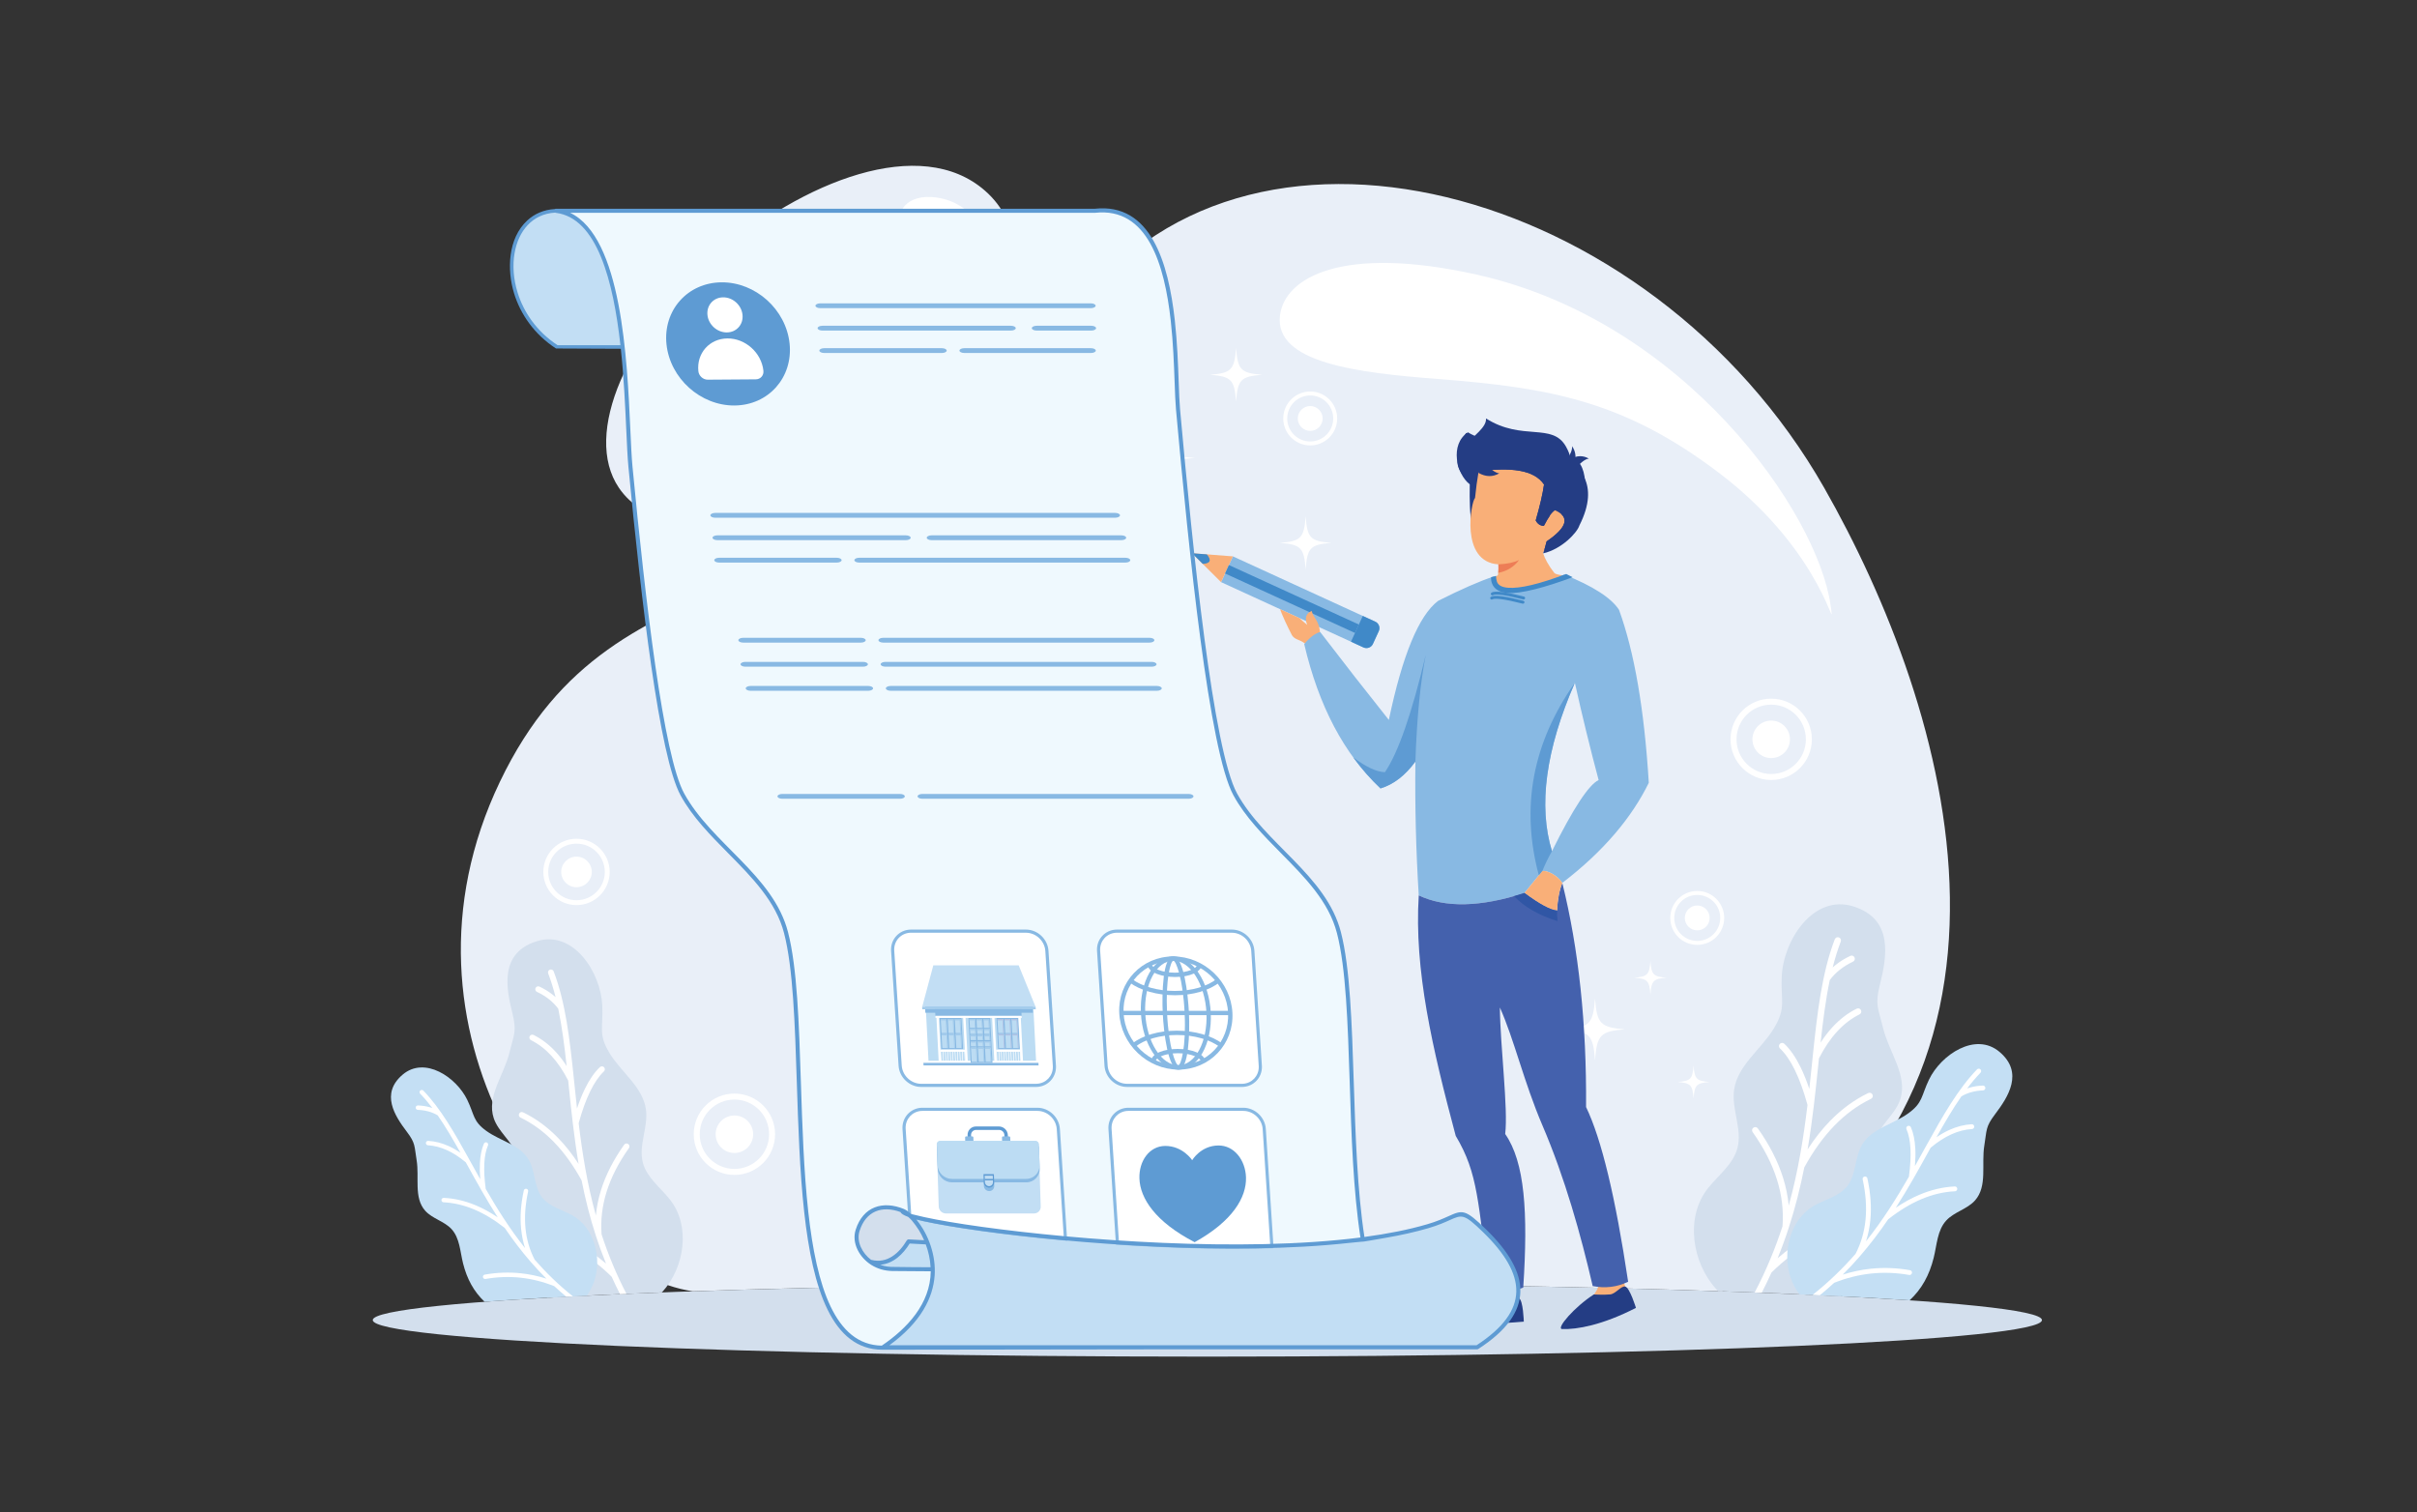 <?xml version="1.0" encoding="utf-8"?>
<svg xmlns="http://www.w3.org/2000/svg" xmlns:serif="http://www.serif.com/" xmlns:xlink="http://www.w3.org/1999/xlink" width="100%" height="100%" viewBox="0 0 1280 801" version="1.1" style="fill-rule:evenodd;clip-rule:evenodd;stroke-linejoin:round;stroke-miterlimit:2;">
  <rect x="0" y="0" width="1280" height="801" fill="#333333" stroke="none"/>
  <rect id="_004" x="0" y="0.045" width="1280" height="800" style="fill:none;"/>
  <g>
    <path d="M478.396,232.845c-47.027,35.796 -124.821,63.534 -150.652,25.479c-19.299,-28.431 4.475,-81.775 51.034,-122.219c46.526,-40.417 108.868,-64.878 142.843,-35.119c40.32,35.315 -7.006,104.294 -43.225,131.859Zm161.002,446.918c102.81,0 197.419,1.536 272.504,4.118c183.744,-105.033 120.119,-309.749 54.148,-425.547c-91.823,-161.159 -308.787,-219.083 -398.528,-90.498c-121.813,174.533 -239.319,113.628 -302.772,246.178c-63.453,132.553 32.909,259.623 102.136,269.867c75.085,-2.582 169.699,-4.118 272.512,-4.118Z" style="fill:#e9eff8;"/>
    <path d="M639.394,679.763c244.109,0 441.993,8.666 441.993,19.358c-0,10.688 -197.884,19.358 -441.993,19.358c-244.106,0 -441.992,-8.67 -441.992,-19.358c-0,-10.692 197.886,-19.358 441.992,-19.358Z" style="fill:#d3dfed;"/>
    <path d="M493.274,104.351c19.008,1.143 30.575,16.748 31.368,34.745c0.341,7.655 -5.67,-12.364 -26.739,-15.146c-13.069,-1.728 -15.032,2.122 -19.716,-3.271c-4.685,-5.396 -0.235,-17.249 15.087,-16.328Zm288.657,41.062c110.387,24.594 180.633,126.112 187.515,175.124c2.829,20.113 -2.406,-26.953 -58.722,-69.808c-50.325,-38.302 -89.506,-45.397 -149.38,-50.025c-42.313,-3.271 -86.618,-8.472 -83.473,-33.707c2.487,-19.93 32.789,-37.459 104.06,-21.584Z" style="fill:#fff;"/>
    <path d="M354.678,635.16c-5.041,-6.311 -12.133,-11.525 -14.216,-19.328c-2.457,-9.208 2.952,-18.902 1.612,-28.339c-1.683,-11.879 -13.123,-19.58 -19.332,-29.842c-6.08,-10.056 -3.232,-13.431 -3.785,-25.169c-0.836,-17.681 -15.339,-40 -34.66,-34.013c-19.619,6.084 -16.416,24.32 -12.963,38.041c2.46,9.771 0.852,11.175 -1.536,20.962c-2.887,11.827 -12.198,23.254 -8.306,34.786c2.405,7.13 9.399,11.947 11.928,19.034c2.867,8.034 -0.602,16.747 -1.94,25.173c-2.815,17.733 1.227,32.487 14.108,47.13c1.387,1.318 2.825,2.543 4.319,3.674c18.049,-1.016 38.358,-1.959 60.621,-2.799l0.166,-0.18c11.792,-12.868 15.31,-34.961 3.984,-49.13Z" style="fill:#d3dfed;"/>
    <path d="M293.204,514.439c-0.306,-0.802 -1.201,-1.204 -1.998,-0.896c-0.801,0.303 -1.201,1.203 -0.895,2.001c1.532,4.006 2.821,8.205 3.925,12.574c-0.446,-0.406 -0.905,-0.798 -1.377,-1.178c-2.106,-1.69 -4.498,-3.17 -7.17,-4.433c-0.771,-0.363 -1.695,-0.03 -2.06,0.738c-0.364,0.777 -0.032,1.702 0.742,2.065c2.454,1.161 4.638,2.509 6.552,4.049c1.813,1.455 3.387,3.081 4.722,4.886c1.978,9.459 3.277,19.635 4.442,30.361c-1.796,-2.795 -3.71,-5.299 -5.75,-7.513c-3.541,-3.849 -7.46,-6.84 -11.759,-8.973c-0.765,-0.376 -1.696,-0.064 -2.073,0.699c-0.377,0.768 -0.065,1.699 0.699,2.074c3.939,1.954 7.558,4.723 10.851,8.303c3.274,3.558 6.223,7.91 8.839,13.056l0.303,2.91c0.657,6.391 1.334,12.949 2.135,19.648c0.007,0.064 0.013,0.132 0.023,0.192c0.84,6.997 1.812,14.148 3.046,21.41c-3.349,-5.171 -6.955,-9.741 -10.815,-13.713c-5.656,-5.824 -11.859,-10.364 -18.609,-13.615c-0.774,-0.371 -1.698,-0.043 -2.07,0.725c-0.371,0.773 -0.045,1.703 0.726,2.074c6.421,3.089 12.331,7.415 17.731,12.975c5.385,5.542 10.267,12.318 14.645,20.313c1.907,9.626 4.335,19.431 7.563,29.351l0.013,0.038c1.585,4.864 3.359,9.754 5.357,14.656c-4.69,-4.023 -9.672,-7.505 -14.941,-10.44c-7.339,-4.083 -15.225,-7.104 -23.651,-9.058c-0.833,-0.192 -1.669,0.328 -1.864,1.16c-0.196,0.836 0.325,1.668 1.161,1.865c8.159,1.886 15.778,4.804 22.85,8.742c6.994,3.896 13.474,8.798 19.439,14.712c1.373,3.054 2.841,6.114 4.41,9.173l3.411,-0.145c-5.494,-10.552 -9.777,-21.073 -13.174,-31.484c-0.58,-7.56 0.315,-15.121 2.688,-22.673c2.408,-7.663 6.339,-15.339 11.791,-23.027c0.491,-0.696 0.328,-1.664 -0.368,-2.159c-0.697,-0.491 -1.663,-0.329 -2.158,0.367c-5.637,7.949 -9.708,15.91 -12.214,23.885c-1.425,4.531 -2.343,9.058 -2.76,13.585c-4.647,-16.794 -7.225,-33.208 -9.112,-48.875c1.822,-6.639 3.853,-12.262 6.099,-16.862c2.232,-4.569 4.657,-8.094 7.273,-10.573c0.622,-0.584 0.648,-1.566 0.062,-2.188c-0.585,-0.619 -1.568,-0.649 -2.187,-0.06c-2.899,2.739 -5.546,6.566 -7.941,11.469c-1.49,3.055 -2.89,6.536 -4.195,10.453c-0.456,-4.134 -0.875,-8.218 -1.288,-12.228l-0.323,-3.128c-0.003,-0.055 -0.009,-0.115 -0.019,-0.17c-2.207,-21.287 -4.429,-40.662 -10.727,-57.118Z" style="fill:#fff;"/>
    <path d="M302.782,643.475c-5.383,-2.901 -11.869,-4.428 -15.628,-9.25c-4.443,-5.687 -3.544,-14.041 -7.274,-20.215c-4.693,-7.778 -14.945,-9.754 -22.309,-15.061c-7.215,-5.202 -6.229,-8.397 -10.093,-16.41c-5.822,-12.07 -22.537,-23.322 -34.224,-13.427c-11.859,10.052 -4.227,21.807 2.246,30.34c4.608,6.08 3.904,7.535 5.142,15.061c1.49,9.088 -1.608,19.81 4.517,26.688c3.788,4.254 10.089,5.538 13.949,9.724c4.377,4.749 4.54,11.844 6.105,18.108c2.077,8.316 5.702,14.997 11.433,20.399c15.462,-1.165 33.639,-2.262 54.149,-3.256c1.572,-2.253 2.854,-4.702 3.768,-7.291c4.4,-12.463 0.303,-28.89 -11.781,-35.41Z" style="fill:#c4dff4;"/>
    <path d="M224.196,577.598c-0.449,-0.465 -1.195,-0.478 -1.66,-0.03c-0.465,0.448 -0.482,1.191 -0.033,1.66c2.259,2.334 4.397,4.877 6.46,7.59c-0.429,-0.145 -0.862,-0.281 -1.304,-0.409c-1.969,-0.551 -4.075,-0.875 -6.311,-0.96c-0.644,-0.03 -1.191,0.478 -1.214,1.122c-0.026,0.648 0.482,1.195 1.126,1.22c2.057,0.081 3.977,0.371 5.764,0.875c1.696,0.478 3.274,1.148 4.735,2.005c4.186,6.003 8.101,12.706 12.094,19.832c-2.08,-1.413 -4.156,-2.586 -6.236,-3.529c-3.606,-1.63 -7.218,-2.556 -10.844,-2.76c-0.644,-0.043 -1.201,0.452 -1.24,1.096c-0.035,0.644 0.456,1.203 1.104,1.237c3.322,0.192 6.661,1.054 10.017,2.569c3.332,1.506 6.678,3.669 10.027,6.477l1.071,1.937c2.353,4.258 4.768,8.627 7.309,13.052c0.023,0.047 0.046,0.089 0.072,0.132c2.659,4.625 5.455,9.314 8.465,14.012c-3.863,-2.612 -7.729,-4.732 -11.596,-6.353c-5.666,-2.381 -11.332,-3.704 -16.995,-3.968c-0.648,-0.03 -1.197,0.469 -1.227,1.117c-0.029,0.649 0.472,1.195 1.117,1.229c5.389,0.252 10.788,1.515 16.197,3.785c5.393,2.265 10.802,5.534 16.217,9.813c4.183,6.14 8.781,12.25 13.965,18.202l0.004,-0l0.016,0.021l0.003,-0c2.545,2.918 5.23,5.798 8.074,8.627c-4.462,-1.416 -8.959,-2.368 -13.502,-2.85c-6.324,-0.67 -12.712,-0.439 -19.156,0.7c-0.642,0.111 -1.068,0.721 -0.957,1.357c0.111,0.64 0.722,1.066 1.36,0.955c6.245,-1.1 12.416,-1.331 18.505,-0.682c6.028,0.644 11.996,2.137 17.903,4.492c2.038,1.886 4.156,3.738 6.356,5.556l3.495,-0.184c-7.674,-6.131 -14.336,-12.672 -20.232,-19.426c-2.647,-5.094 -4.264,-10.628 -4.847,-16.589c-0.592,-6.054 -0.13,-12.565 1.393,-19.533c0.137,-0.635 -0.263,-1.262 -0.898,-1.399c-0.632,-0.137 -1.256,0.265 -1.393,0.896c-1.572,7.206 -2.05,13.961 -1.432,20.254c0.352,3.58 1.051,7.006 2.103,10.283c-8.215,-10.322 -14.874,-20.997 -20.829,-31.352c-0.7,-5.158 -0.951,-9.677 -0.745,-13.542c0.198,-3.849 0.843,-7.023 1.933,-9.519c0.257,-0.598 -0.013,-1.289 -0.606,-1.549c-0.592,-0.256 -1.285,0.013 -1.542,0.606c-1.207,2.769 -1.917,6.221 -2.132,10.346c-0.133,2.565 -0.078,5.406 0.176,8.525c-1.543,-2.752 -3.046,-5.47 -4.524,-8.141l-1.149,-2.077c-0.019,-0.043 -0.042,-0.081 -0.065,-0.116c-7.843,-14.178 -15.133,-27.012 -24.392,-36.612Z" style="fill:#fff;"/>
    <path d="M904.602,629.178c5.499,-6.887 13.235,-12.578 15.509,-21.095c2.679,-10.048 -3.221,-20.625 -1.762,-30.924c1.839,-12.962 14.323,-21.364 21.098,-32.564c6.639,-10.969 3.525,-14.66 4.131,-27.464c0.913,-19.294 16.738,-43.657 37.828,-37.12c21.406,6.639 17.907,26.539 14.14,41.515c-2.684,10.662 -0.926,12.194 1.676,22.873c3.149,12.907 13.312,25.378 9.067,37.961c-2.628,7.782 -10.257,13.034 -13.018,20.77c-3.131,8.768 0.658,18.274 2.117,27.469c3.072,19.353 -1.34,35.456 -15.399,51.434c-1.702,1.622 -3.473,3.106 -5.329,4.472c-19.447,-0.99 -41.156,-1.895 -64.751,-2.692c-0.328,-0.333 -0.648,-0.675 -0.964,-1.016c-12.868,-14.05 -16.704,-38.157 -4.343,-53.619Z" style="fill:#d3dfed;"/>
    <path d="M971.682,497.436c0.333,-0.87 1.306,-1.31 2.18,-0.973c0.871,0.333 1.31,1.31 0.977,2.185c-1.672,4.369 -3.076,8.947 -4.279,13.713c0.482,-0.435 0.986,-0.862 1.498,-1.28c2.299,-1.843 4.906,-3.46 7.825,-4.834c0.844,-0.401 1.851,-0.039 2.248,0.806c0.397,0.841 0.034,1.852 -0.806,2.249c-2.684,1.267 -5.069,2.739 -7.155,4.42c-1.976,1.587 -3.691,3.362 -5.15,5.329c-2.163,10.325 -3.58,21.427 -4.851,33.131c1.962,-3.047 4.049,-5.777 6.276,-8.192c3.865,-4.207 8.141,-7.467 12.83,-9.792c0.84,-0.414 1.847,-0.073 2.265,0.763c0.414,0.837 0.069,1.848 -0.763,2.262c-4.297,2.129 -8.248,5.15 -11.845,9.058c-3.567,3.878 -6.788,8.636 -9.642,14.25l-0.329,3.175c-0.721,6.976 -1.459,14.131 -2.334,21.44c0,0.068 -0.013,0.141 -0.025,0.209c-0.913,7.637 -1.976,15.437 -3.32,23.364c3.657,-5.64 7.586,-10.632 11.797,-14.967c6.174,-6.358 12.946,-11.311 20.31,-14.853c0.845,-0.405 1.856,-0.051 2.257,0.79c0.405,0.845 0.051,1.856 -0.789,2.257c-7.006,3.379 -13.458,8.094 -19.35,14.161c-5.879,6.05 -11.204,13.444 -15.983,22.17c-2.078,10.504 -4.732,21.205 -8.252,32.025l0,0.004l-0.012,0.043l-0.005,0c-1.723,5.308 -3.665,10.641 -5.845,15.996c5.12,-4.395 10.556,-8.192 16.307,-11.392c8.009,-4.463 16.615,-7.757 25.809,-9.886c0.913,-0.213 1.822,0.354 2.031,1.263c0.214,0.913 -0.354,1.822 -1.263,2.031c-8.904,2.065 -17.22,5.244 -24.934,9.54c-7.637,4.25 -14.707,9.609 -21.214,16.06c-1.604,3.558 -3.324,7.121 -5.163,10.688l-3.737,-0.141c6.169,-11.746 10.957,-23.467 14.741,-35.051c0.632,-8.251 -0.341,-16.503 -2.935,-24.746c-2.629,-8.359 -6.917,-16.738 -12.864,-25.127c-0.542,-0.763 -0.363,-1.817 0.401,-2.355c0.759,-0.542 1.813,-0.363 2.351,0.401c6.152,8.67 10.594,17.361 13.333,26.065c1.553,4.941 2.556,9.882 3.008,14.823c5.073,-18.326 7.889,-36.241 9.946,-53.338c-1.989,-7.249 -4.207,-13.38 -6.656,-18.394c-2.437,-4.992 -5.082,-8.84 -7.936,-11.541c-0.679,-0.64 -0.709,-1.707 -0.069,-2.389c0.636,-0.679 1.707,-0.704 2.385,-0.069c3.166,2.996 6.055,7.168 8.666,12.519c1.626,3.332 3.153,7.134 4.578,11.409c0.499,-4.518 0.956,-8.969 1.408,-13.35l0.35,-3.41c0.004,-0.064 0.013,-0.123 0.021,-0.187c2.407,-23.228 4.839,-44.369 11.708,-62.332Z" style="fill:#fff;"/>
    <path d="M961.229,638.249c5.875,-3.162 12.953,-4.83 17.054,-10.091c4.847,-6.208 3.869,-15.321 7.94,-22.063c5.12,-8.486 16.303,-10.641 24.341,-16.435c7.872,-5.675 6.801,-9.165 11.017,-17.903c6.349,-13.171 24.593,-25.451 37.346,-14.652c12.945,10.966 4.612,23.796 -2.445,33.11c-5.035,6.63 -4.267,8.217 -5.615,16.431c-1.63,9.92 1.754,21.615 -4.932,29.124c-4.134,4.646 -11.004,6.041 -15.224,10.615c-4.774,5.176 -4.949,12.924 -6.66,19.755c-2.3,9.207 -6.336,16.576 -12.744,22.515c-16.888,-1.148 -36.476,-2.21 -58.368,-3.178c-1.925,-2.624 -3.482,-5.513 -4.566,-8.585c-4.804,-13.602 -0.332,-31.531 12.856,-38.643Z" style="fill:#c4dff4;"/>
    <path d="M1046.99,566.364c0.49,-0.508 1.301,-0.525 1.809,-0.034c0.508,0.491 0.52,1.301 0.034,1.809c-2.462,2.551 -4.796,5.325 -7.044,8.286c0.465,-0.158 0.943,-0.307 1.421,-0.444c2.15,-0.606 4.441,-0.96 6.886,-1.054c0.704,-0.03 1.297,0.525 1.323,1.229c0.029,0.704 -0.521,1.301 -1.225,1.327c-2.244,0.09 -4.343,0.41 -6.293,0.96c-1.848,0.52 -3.571,1.25 -5.167,2.184c-4.566,6.554 -8.841,13.867 -13.197,21.645c2.27,-1.544 4.535,-2.824 6.801,-3.848c3.934,-1.784 7.885,-2.791 11.84,-3.021c0.7,-0.038 1.31,0.499 1.348,1.203c0.043,0.704 -0.499,1.31 -1.199,1.353c-3.626,0.204 -7.27,1.139 -10.935,2.799c-3.635,1.647 -7.283,4.002 -10.94,7.065l-1.173,2.116c-2.564,4.647 -5.201,9.413 -7.97,14.247c-0.026,0.043 -0.056,0.094 -0.081,0.136c-2.902,5.048 -5.952,10.168 -9.238,15.288c4.216,-2.842 8.436,-5.154 12.655,-6.929c6.183,-2.594 12.365,-4.041 18.543,-4.327c0.713,-0.034 1.31,0.512 1.344,1.221c0.03,0.704 -0.516,1.305 -1.22,1.335c-5.884,0.273 -11.772,1.656 -17.677,4.13c-5.888,2.479 -11.784,6.046 -17.698,10.71c-4.561,6.698 -9.579,13.367 -15.241,19.865l-0.021,0.026c-2.777,3.183 -5.704,6.327 -8.811,9.412c4.864,-1.544 9.78,-2.581 14.733,-3.11c6.899,-0.734 13.871,-0.478 20.907,0.763c0.695,0.12 1.16,0.79 1.041,1.481c-0.124,0.7 -0.789,1.165 -1.485,1.045c-6.814,-1.203 -13.547,-1.45 -20.194,-0.746c-6.575,0.699 -13.09,2.338 -19.537,4.902c-2.415,2.236 -4.941,4.429 -7.569,6.583l-3.857,-0.183c8.661,-6.844 16.145,-14.17 22.758,-21.739c2.885,-5.559 4.651,-11.596 5.287,-18.103c0.648,-6.609 0.14,-13.713 -1.515,-21.316c-0.149,-0.692 0.286,-1.374 0.973,-1.524c0.691,-0.149 1.374,0.286 1.523,0.977c1.715,7.864 2.236,15.232 1.566,22.106c-0.384,3.9 -1.148,7.642 -2.3,11.217c8.964,-11.26 16.235,-22.908 22.729,-34.206c0.763,-5.64 1.036,-10.564 0.819,-14.788c-0.218,-4.198 -0.922,-7.659 -2.112,-10.385c-0.282,-0.649 0.013,-1.404 0.661,-1.69c0.644,-0.277 1.4,0.017 1.681,0.662c1.319,3.025 2.095,6.788 2.33,11.289c0.145,2.799 0.081,5.901 -0.192,9.302c1.681,-3 3.324,-5.965 4.932,-8.879l1.259,-2.274c0.017,-0.043 0.042,-0.082 0.068,-0.124c8.559,-15.467 16.512,-29.479 26.62,-39.949Z" style="fill:#fff;"/>
    <path d="M654.596,184.213c-0.853,11.739 -2.585,13.36 -13.781,14.264c11.196,0.905 12.928,2.526 13.781,14.265c0.854,-11.739 2.586,-13.36 13.782,-14.265c-11.196,-0.904 -12.928,-2.525 -13.782,-14.264Zm36.851,89.216c-0.844,11.592 -2.555,13.19 -13.606,14.082c11.051,0.895 12.762,2.493 13.606,14.085c0.845,-11.592 2.556,-13.19 13.607,-14.085c-11.051,-0.892 -12.762,-2.49 -13.607,-14.082Zm-84.147,-57.263c-1.578,21.71 -4.783,24.708 -25.48,26.377c20.697,1.673 23.902,4.667 25.48,26.381c1.583,-21.714 4.787,-24.708 25.489,-26.381c-20.702,-1.669 -23.906,-4.667 -25.489,-26.377Z" style="fill:#fff;"/>
    <path d="M538.475,546.247c0.695,9.514 2.095,10.824 11.166,11.558c-9.071,0.73 -10.471,2.044 -11.166,11.554c-0.692,-9.51 -2.095,-10.824 -11.162,-11.554c9.067,-0.734 10.47,-2.044 11.162,-11.558Zm-29.854,72.277c0.687,9.391 2.069,10.684 11.025,11.409c-8.956,0.721 -10.338,2.018 -11.025,11.409c-0.687,-9.391 -2.07,-10.688 -11.021,-11.409c8.951,-0.725 10.334,-2.018 11.021,-11.409Zm68.168,-46.391c1.28,17.591 3.879,20.014 20.647,21.371c-16.768,1.353 -19.367,3.781 -20.647,21.368c-1.28,-17.587 -3.874,-20.015 -20.646,-21.368c16.772,-1.357 19.366,-3.78 20.646,-21.371Z" style="fill:#fff;"/>
    <path d="M874.027,508.956c-0.529,7.279 -1.605,8.286 -8.546,8.845c6.941,0.559 8.017,1.566 8.546,8.849c0.529,-7.283 1.604,-8.29 8.546,-8.849c-6.942,-0.559 -8.017,-1.566 -8.546,-8.845Zm22.856,55.339c-0.525,7.185 -1.583,8.179 -8.439,8.734c6.856,0.55 7.914,1.544 8.439,8.733c0.525,-7.189 1.583,-8.183 8.44,-8.733c-6.857,-0.555 -7.915,-1.549 -8.44,-8.734Zm-52.194,-35.52c-0.981,13.465 -2.965,15.326 -15.804,16.362c12.839,1.033 14.823,2.893 15.804,16.359c0.986,-13.466 2.97,-15.326 15.808,-16.359c-12.838,-1.036 -14.822,-2.897 -15.808,-16.362Z" style="fill:#fff;"/>
    <path d="M646.647,308.297l6.26,-13.642c33.604,15.409 41.826,19.181 75.434,34.591c1.878,0.86 2.705,3.099 1.844,4.977l-3.128,6.821c-0.858,1.875 -3.098,2.708 -4.975,1.845c-33.608,-15.41 -41.826,-19.182 -75.435,-34.592Z" style="fill:#88b9e3;"/>
    <path d="M652.907,294.655l-6.26,13.642l-15.355,-15.296l21.615,1.654Z" style="fill:#f9af78;"/>
    <path d="M719.625,330.76l-2.048,4.462l-68.822,-31.514l2.048,-4.462l68.822,31.514Z" style="fill:#4089c8;"/>
    <path d="M721.715,326.207l-6.259,13.643l6.626,3.039c1.877,0.863 4.117,0.03 4.975,-1.845l3.128,-6.821c0.861,-1.878 0.034,-4.117 -1.844,-4.977l-6.626,-3.039Z" style="fill:#4089c8;"/>
    <path d="M636.958,298.644c4.053,-0.211 4.774,-1.89 2.172,-5.044l-7.838,-0.599l5.666,5.643Z" style="fill:#4089c8;"/>
    <path d="M699.021,335.385c-0.128,-6.594 -3.661,-8.209 -4.386,-11.828c-3.034,1.319 -3.815,3.789 -2.347,7.401c-1.387,-1.109 -2.743,-2.311 -4.092,-3.609c-4.403,-2.018 -7.842,-3.596 -10.325,-4.732c1.515,3.983 3.627,8.589 6.336,13.819c1.613,2.538 4.019,2.056 7.078,4.533c2.594,-2.997 5.176,-4.859 7.736,-5.584Z" style="fill:#f9af78;"/>
    <path d="M785.771,285.395c20.574,7.453 33.77,8.172 39.599,2.158c5.917,-1.376 9.775,-6.626 11.571,-15.742c6.122,-13.89 0.883,-36.079 -7.727,-25.092c-7.125,-18.225 -35.708,-7.651 -51.827,-17.766c-9.784,6.391 -6.063,22.195 0.968,27.539c-0.277,18.177 0.721,27.885 7.416,28.903Z" style="fill:#243d84;"/>
    <path d="M833.86,248.708c-2.223,-1.712 -2.939,-3.587 -2.15,-5.618c3.417,-1.92 6.664,-1.978 9.741,-0.188c-1.869,0.11 -4.399,2.047 -7.591,5.806Z" style="fill:#243d84;"/>
    <path d="M829.615,243.92c1.583,1.77 3.038,2.165 4.36,1.175c0.815,-3.339 0.333,-6.272 -1.442,-8.8c0.222,1.699 -0.751,4.24 -2.918,7.625Z" style="fill:#243d84;"/>
    <path d="M818.739,251.539c3.874,-1.533 6.81,-1.022 8.802,1.536c-0.158,5.809 -3.174,17.496 -7.803,20.054c-0.803,-0.563 -0.615,-12.862 -0.999,-21.59Z" style="fill:#243d84;"/>
    <path d="M817.289,245.922c6.549,3.182 8.716,6.05 6.485,8.605c-9.89,1.457 -19.358,0.39 -28.403,-3.206c5.448,0.514 12.753,-1.286 21.918,-5.399Z" style="fill:#243d84;"/>
    <path d="M778.825,255.727c7.415,-7.492 21.414,-8.396 40.704,-1.347c12.206,-3.03 14.946,-8.667 9.796,-17.844c-7.288,-12.963 -23.049,-2.714 -42.364,-14.916c0.738,9.481 -28.006,17.601 -8.136,34.107Z" style="fill:#243d84;"/>
    <path d="M825.207,262.099c-5.115,-1.093 -4.633,9.416 -4.249,14.627c0.764,10.248 12.313,-12.918 4.249,-14.627Z" style="fill:#f9af78;"/>
    <path d="M831.198,304.75c-2.833,0.202 -7.305,-0.342 -8.098,-1.348c-3.013,-3.83 -5.103,-7.823 -5.875,-10.339c0.588,-1.676 1.207,-3.791 1.847,-6.35c10.923,-7.42 12.412,-12.907 4.476,-16.467c-1.6,0.898 -3.584,3.658 -5.952,8.289c-1.895,-0.075 -3.333,-1.045 -4.31,-2.906c2.257,-7.808 3.721,-14.151 4.404,-19.029c-5.381,-7.996 -17.972,-9.139 -34.637,-6.981c-0.772,4.436 -1.404,9.135 -1.899,14.095c-2.073,1.91 -8.115,33.879 12.365,35.175c0.136,2.339 -0.081,5.21 -0.235,5.532c-0.234,0.508 -1.083,0.996 -2.248,1.413c-0.32,10.886 13.064,10.525 40.162,-1.084Z" style="fill:#f9af78;"/>
    <path d="M783.053,249.619c16.665,-2.161 29.256,-1.015 34.637,6.981c-0.683,4.875 -2.147,11.221 -4.404,19.029c0.977,1.861 2.415,2.831 4.31,2.906c2.368,-4.628 4.352,-7.391 5.952,-8.289c7.936,3.56 6.447,9.047 -4.476,16.467c-0.64,2.559 -1.259,4.674 -1.847,6.35c9.826,-2.203 18.043,-10.99 19.204,-14.792c11.46,-22.592 -1.323,-32.134 -8.162,-35.613c-3.017,-22.372 -35.503,-2.598 -51.785,-13.383c-6.468,8.937 1.532,20.145 6.571,20.344Z" style="fill:#243d84;"/>
    <path d="M804.471,296.591c-2.666,1.318 -6.314,2.083 -10.952,2.298c0.09,1.572 0.026,3.378 -0.077,4.497c4.664,-0.898 8.337,-3.163 11.029,-6.795Z" style="fill:#ed7d56;"/>
    <path d="M785.434,244.109c-2.518,1.936 -3.328,4.055 -2.432,6.353c3.861,2.164 7.526,2.235 11.008,0.208c-2.117,-0.12 -4.975,-2.311 -8.576,-6.561Z" style="fill:#243d84;"/>
    <path d="M857.045,669.677l3.682,11.861c0.632,1.447 2.552,4.958 2.893,6.332c1.302,5.21 -24.213,1.387 -19.609,-2.206c0.418,-0.333 2.914,-3.878 2.628,-5.687c-0.452,-2.812 -1.656,-7.091 -1.656,-7.091l12.062,-3.209Z" style="fill:#f9af78;"/>
    <path d="M844.049,685.566c0,0 5.828,0.26 8.708,-0.043c2.88,-0.294 5.705,-4.569 7.898,-4.16c2.415,0.466 5.713,11.299 5.713,11.299c-17.847,9.16 -31.266,11.494 -39.07,11.221c-3.507,-0.132 6.588,-11.814 16.751,-18.317Z" style="fill:#243d84;"/>
    <path d="M804.028,675.322l0.439,12.416c0.222,1.561 1.152,5.448 1.122,6.869c-0.115,5.363 -23.731,-5.034 -18.338,-7.287c0.487,-0.209 3.827,-2.974 4.028,-4.796c0.307,-2.829 0.269,-7.275 0.269,-7.275l12.48,0.073Z" style="fill:#f9af78;"/>
    <path d="M787.311,687.239c-0,-0 5.559,1.779 8.414,2.248c2.854,0.47 6.707,-2.91 8.712,-1.941c2.21,1.084 2.543,12.403 2.543,12.403c0,0 -33.186,2.867 -40.644,0.555c-3.354,-1.054 9.459,-9.669 20.975,-13.265Z" style="fill:#243d84;"/>
    <path d="M821.884,450.797c-7.33,-24.098 -3.286,-53.828 12.134,-89.191c3.883,17.447 8.077,34.621 12.583,51.516c-5.236,2.488 -13.475,15.049 -24.717,37.675Zm-131.187,-109.662c7.667,32.822 21.132,58.295 40.396,76.416c6.942,-2.108 13.108,-6.856 18.479,-14.233c-0.286,23.739 0.307,47.368 1.775,70.886c14.059,6.665 32.73,6.238 56.004,-1.293l9.443,-11.622c2.419,-0.474 7.931,2.206 10.572,6.289c22.106,-16.871 37.009,-35 45.803,-53.013c-2.372,-38.701 -7.629,-69.235 -15.77,-91.603c-4.113,-6.327 -13.777,-12.546 -28.992,-18.661c-25.19,10.792 -37.632,11.13 -37.333,1.009c-7.407,2.431 -17.233,6.733 -29.478,12.907c-10.21,7.755 -18.906,28.776 -26.091,63.065c-11.682,-14.645 -23.808,-30.165 -36.369,-46.575c-2.79,0.791 -5.602,2.936 -8.439,6.428Z" style="fill:#88b9e3;"/>
    <path d="M824.619,482.204c-3.567,-0.282 -9.327,-3.379 -17.268,-9.293c-23.274,7.531 -41.945,7.958 -56.004,1.293c-2.5,39.586 7.232,81.092 19.576,127.347c12.091,20.31 11.579,34.586 18.026,81.442c3.576,2.556 9.489,2.189 17.737,-1.109c2.615,-39.957 0.806,-66.402 -9.562,-81.314c1.626,-13.397 -2.615,-46.323 -2.816,-66.995c7.539,16.81 12.723,39.526 22.545,62.464c11.968,27.929 20.301,57.817 26.612,85.081c6.677,1.297 12.936,0.534 18.773,-2.291c-6.703,-44.813 -14.131,-75.656 -22.285,-92.531c0.312,-44.062 -3.878,-83.631 -12.587,-118.72c-1.621,4.139 -2.534,9.015 -2.747,14.626Z" style="fill:#4461ad;"/>
    <path d="M807.351,472.911c7.941,5.914 13.701,9.011 17.268,9.293c0.213,-5.611 1.126,-10.487 2.747,-14.626c-2.641,-4.083 -8.153,-6.763 -10.572,-6.289l-9.443,11.622Z" style="fill:#f9af78;"/>
    <path d="M749.572,403.318c0.768,-23.06 2.616,-41.963 5.547,-56.712c-7.462,31.318 -14.686,52.101 -21.683,62.348c-4.421,-0.137 -10.023,-2.761 -16.802,-7.859c4.386,6.028 9.211,11.515 14.459,16.456c6.942,-2.108 13.108,-6.856 18.479,-14.233Z" style="fill:#5e9bd3;"/>
    <path d="M816.794,461.289c1.352,-3.358 3.05,-6.852 5.09,-10.492c-7.33,-24.098 -3.286,-53.828 12.134,-89.191c-22.425,31.881 -28.783,65.869 -19.08,101.961l1.856,-2.278Z" style="fill:#5e9bd3;"/>
    <path d="M824.858,487.827c-0.252,-2.035 -0.329,-3.908 -0.239,-5.623c-3.572,-0.282 -9.327,-3.379 -17.272,-9.293c-1.881,0.61 -3.737,1.174 -5.564,1.69c5.586,5.815 13.278,10.223 23.075,13.226Z" style="fill:#3056a5;"/>
    <path d="M792.324,304.987c-0.077,1.058 0.158,2.38 0.435,3.121c0.342,0.909 0.969,1.621 1.886,2.135c1.024,0.576 2.411,0.928 4.156,1.048c6.268,0.437 16.171,-1.884 30.622,-7.303l3.405,1.709c-14.835,5.562 -27.559,8.813 -34.21,8.348c-2.164,-0.147 -3.943,-0.615 -5.325,-1.397c-1.494,-0.839 -2.535,-2.03 -3.115,-3.57l0,-0.003c-0.418,-1.126 -0.606,-1.975 -0.503,-3.417l2.649,-0.671Z" style="fill:#4089c8;"/>
    <path d="M790.366,317.43c0.64,-0.391 2.253,-0.414 4.834,-0.076c2.718,0.355 6.438,1.14 11.149,2.344c0.422,0.104 0.849,-0.15 0.956,-0.566c0.102,-0.42 -0.15,-0.847 -0.568,-0.951c-4.753,-1.214 -8.533,-2.008 -11.341,-2.376c-2.939,-0.387 -4.894,-0.289 -5.845,0.29c-0.367,0.225 -0.486,0.706 -0.256,1.074c0.218,0.368 0.7,0.485 1.071,0.261Zm0.35,-2.223c-0.367,0.224 -0.849,0.107 -1.075,-0.261c-0.222,-0.367 -0.107,-0.853 0.256,-1.077c0.955,-0.576 2.909,-0.674 5.853,-0.286c2.804,0.364 6.588,1.158 11.337,2.372c0.418,0.108 0.67,0.534 0.563,0.954c-0.102,0.416 -0.533,0.67 -0.947,0.563c-4.715,-1.201 -8.435,-1.986 -11.153,-2.34c-2.581,-0.339 -4.194,-0.316 -4.834,0.075Z" style="fill:#4089c8;"/>
    <path d="M579.836,111.632l-285.415,-0c39.705,4.823 36.61,105.826 39.451,135.484c6.795,70.893 16.39,153.322 27.507,173.622c14.616,26.684 47.265,43.614 54.9,73.199c15.311,59.324 -8.448,226.607 54.902,219.597l285.41,0c-54.076,-6.566 -32.836,-162.713 -47.518,-219.597c-7.633,-29.585 -40.282,-46.515 -54.899,-73.199c-12.753,-23.287 -23.497,-128.326 -30.319,-203.931c-2.274,-25.21 2.615,-110.337 -44.019,-105.175Z" style="fill:#eff9fe;"/>
    <path d="M617.574,713.534l164.698,0c29.372,-18.987 27.465,-38.78 3.947,-61.692c-14.631,-14.255 -11.324,-7.927 -30.123,-2.419c-87.326,25.592 -284.757,-1.89 -277.999,-8.085c5.581,0.409 38.417,39.373 -10.812,72.409l150.289,-0.213Z" style="fill:#c2def4;"/>
    <path d="M493.943,672.211c-0.256,-10.035 -4.241,-18.525 -8.256,-24.046c-0.844,-1.17 -1.698,-2.206 -2.513,-3.094c-1.378,-1.416 -2.935,-2.641 -4.591,-3.626c-0.179,-0.06 -0.341,-0.094 -0.486,-0.107c-0.017,-0.021 0.085,-0.021 0.299,-0.004c-8.947,-3.683 -19.994,-2.944 -24.205,10.248c-2.889,9.058 5.892,20.898 19.388,20.472c8.652,0.111 13.235,0.166 20.364,0.157Z" style="fill:#d3dfed;"/>
    <path d="M491.038,658.003l-9.882,-0.533c-5.354,9.003 -12.548,12.762 -19.963,10.812c-0.013,0.316 0.78,0.392 0.768,0.7c3.187,2.001 7.142,3.208 11.618,3.072c8.652,0.111 13.235,0.166 20.364,0.157c-0.132,-5.218 -1.28,-10.022 -2.905,-14.208Z" style="fill:#c4dff4;"/>
    <path d="M294.421,111.632c-29.755,1.138 -32.909,50.486 0.563,72.129l34.771,-0c-3.778,-34.612 -12.445,-69.35 -35.334,-72.129Z" style="fill:#c2def4;"/>
    <path d="M418.147,181.899c1.891,18.014 -11.162,32.721 -29.163,32.851c-17.998,0.127 -34.127,-14.372 -36.018,-32.382c-1.894,-18.011 11.163,-32.717 29.164,-32.848c17.997,-0.127 34.123,14.369 36.017,32.379Z" style="fill:#5e9bd3;"/>
    <path d="M393.221,166.698c0.54,5.132 -3.176,9.321 -8.305,9.356c-5.126,0.036 -9.718,-4.09 -10.258,-9.223c-0.541,-5.129 3.179,-9.318 8.305,-9.357c5.129,-0.035 9.721,4.094 10.258,9.224Z" style="fill:#fff;"/>
    <path d="M385.251,179.234c-9.513,0.068 -16.413,7.84 -15.41,17.356c0.26,2.499 2.499,4.511 4.992,4.491l25.408,-0.182c2.496,-0.016 4.309,-2.057 4.045,-4.553c-0.999,-9.519 -9.522,-17.181 -19.035,-17.112Z" style="fill:#fff;"/>
    <path d="M434.389,160.654l143.301,-0c1.399,-0 2.543,0.573 2.543,1.269l-0,0.004c-0,0.696 -1.148,1.272 -2.543,1.272l-143.301,-0c-1.395,-0 -2.543,-0.573 -2.543,-1.272l0,-0.004c0,-0.7 1.144,-1.269 2.543,-1.269Z" style="fill:#88b9e3;"/>
    <path d="M435.524,172.526l99.862,0c1.399,0 2.543,0.58 2.543,1.273l-0,0.003c-0,0.693 -1.152,1.273 -2.543,1.273l-99.862,-0c-1.391,-0 -2.538,-0.573 -2.538,-1.273l-0,-0.003c-0,-0.7 1.143,-1.273 2.538,-1.273Z" style="fill:#88b9e3;"/>
    <path d="M436.459,184.402l62.344,-0c1.4,-0 2.547,0.576 2.547,1.272c0,0.7 -1.147,1.273 -2.547,1.273l-62.344,-0c-1.4,-0 -2.543,-0.57 -2.543,-1.273c-0,-0.699 1.143,-1.272 2.543,-1.272Z" style="fill:#88b9e3;"/>
    <path d="M510.652,184.402l67.114,-0c1.4,-0 2.548,0.576 2.548,1.272c-0,0.697 -1.152,1.273 -2.548,1.273l-67.114,-0c-1.395,-0 -2.543,-0.57 -2.543,-1.273c-0,-0.699 1.143,-1.272 2.543,-1.272Z" style="fill:#88b9e3;"/>
    <path d="M548.979,172.526l28.945,0c1.4,0 2.543,0.58 2.543,1.273l0,0.003c0,0.69 -1.152,1.273 -2.543,1.273l-28.945,-0c-1.395,-0 -2.547,-0.573 -2.547,-1.273l-0,-0.003c-0,-0.7 1.148,-1.273 2.547,-1.273Z" style="fill:#88b9e3;"/>
    <path d="M378.742,271.645l211.846,0c1.399,0 2.538,0.583 2.538,1.276l0,0.003c0,0.69 -1.147,1.269 -2.538,1.269l-211.846,0c-1.39,0 -2.542,-0.572 -2.542,-1.269l0,-0.003c0,-0.7 1.142,-1.276 2.542,-1.276Z" style="fill:#88b9e3;"/>
    <path d="M379.878,283.524l99.857,0c1.4,0 2.543,0.576 2.543,1.272c0,0.697 -1.147,1.273 -2.543,1.273l-99.857,0c-1.393,0 -2.542,-0.573 -2.542,-1.273c-0,-0.699 1.145,-1.272 2.542,-1.272Z" style="fill:#88b9e3;"/>
    <path d="M380.809,295.4l62.344,-0c1.4,-0 2.547,0.572 2.547,1.272c0,0.697 -1.147,1.273 -2.547,1.273l-62.344,-0c-1.394,-0 -2.542,-0.573 -2.542,-1.273c-0,-0.7 1.145,-1.272 2.542,-1.272Z" style="fill:#88b9e3;"/>
    <path d="M455.006,295.4l141.026,-0c1.391,-0 2.543,0.576 2.543,1.272c-0,0.697 -1.156,1.273 -2.543,1.273l-141.026,-0c-1.387,-0 -2.547,-0.573 -2.547,-1.273c-0,-0.7 1.147,-1.272 2.547,-1.272Z" style="fill:#88b9e3;"/>
    <path d="M493.329,283.524l100.54,0c1.399,0 2.543,0.586 2.543,1.269l-0,0.003c-0,0.687 -1.161,1.273 -2.543,1.273l-100.54,0c-1.387,0 -2.543,-0.573 -2.543,-1.273l0,-0.003c0,-0.696 1.144,-1.269 2.543,-1.269Z" style="fill:#88b9e3;"/>
    <path d="M393.563,337.783l62.347,-0c1.4,-0 2.543,0.576 2.543,1.273l0,0.003c0,0.696 -1.147,1.269 -2.543,1.269l-62.347,-0c-1.396,-0 -2.542,-0.573 -2.542,-1.269l0,-0.003c0,-0.7 1.142,-1.273 2.542,-1.273Z" style="fill:#88b9e3;"/>
    <path d="M467.755,337.783l141.03,-0c1.395,-0 2.543,0.576 2.543,1.276c0,0.693 -1.156,1.269 -2.543,1.269l-141.03,-0c-1.387,-0 -2.543,-0.573 -2.543,-1.269c-0,-0.703 1.143,-1.276 2.543,-1.276Z" style="fill:#88b9e3;"/>
    <path d="M394.721,350.534l62.346,-0c1.399,-0 2.547,0.576 2.547,1.276c-0,0.696 -1.152,1.272 -2.547,1.272l-62.346,0c-1.396,0 -2.541,-0.572 -2.541,-1.272c-0,-0.7 1.145,-1.276 2.541,-1.276Z" style="fill:#88b9e3;"/>
    <path d="M468.915,350.534l141.026,-0c1.396,-0 2.543,0.579 2.543,1.276c0,0.696 -1.152,1.272 -2.543,1.272l-141.026,0c-1.386,0 -2.543,-0.572 -2.543,-1.272c0,-0.7 1.148,-1.276 2.543,-1.276Z" style="fill:#88b9e3;"/>
    <path d="M397.475,363.289l62.348,-0c1.399,-0 2.539,0.576 2.539,1.272l-0,0.003c-0,0.697 -1.144,1.273 -2.539,1.273l-62.348,-0c-1.396,-0 -2.545,-0.573 -2.545,-1.273l-0,-0.003c-0,-0.7 1.145,-1.272 2.545,-1.272Z" style="fill:#88b9e3;"/>
    <path d="M471.667,363.289l141.026,-0c1.396,-0 2.543,0.576 2.543,1.275c0,0.693 -1.156,1.273 -2.543,1.273l-141.026,-0c-1.386,-0 -2.543,-0.573 -2.543,-1.273c0,-0.703 1.144,-1.275 2.543,-1.275Z" style="fill:#88b9e3;"/>
    <path d="M414.284,420.482l62.345,0c1.4,0 2.543,0.572 2.543,1.272c0,0.7 -1.143,1.276 -2.543,1.276l-62.345,-0c-1.396,-0 -2.545,-0.576 -2.545,-1.276c0,-0.7 1.146,-1.272 2.545,-1.272Z" style="fill:#88b9e3;"/>
    <path d="M488.482,420.482l141.022,0c1.395,0 2.543,0.576 2.543,1.272c-0,0.7 -1.156,1.276 -2.543,1.276l-141.022,-0c-1.387,-0 -2.547,-0.576 -2.547,-1.276c-0,-0.7 1.148,-1.272 2.547,-1.272Z" style="fill:#88b9e3;"/>
    <path d="M558.379,564.401l-3.964,-60.838c-0.371,-5.73 -5.363,-10.415 -11.098,-10.415l-60.834,-0c-5.734,-0 -10.116,4.685 -9.741,10.415l3.964,60.838c0.371,5.73 5.363,10.42 11.093,10.42l60.839,-0c5.73,-0 10.112,-4.69 9.741,-10.42Z" style="fill:#fff;"/>
    <path d="M555.251,503.512l3.96,60.834c0.017,0.247 0.021,0.495 0.021,0.738c-0,2.807 -1.062,5.355 -2.829,7.245l0.004,-0c-1.766,1.886 -4.236,3.119 -7.04,3.302c-0.243,0.017 -0.49,0.022 -0.729,0.022l-60.839,-0c-3.08,-0 -5.964,-1.259 -8.128,-3.286c-2.154,-2.026 -3.601,-4.83 -3.797,-7.914l-3.968,-60.835c-0.013,-0.247 -0.025,-0.495 -0.025,-0.729c-0,-2.816 1.07,-5.363 2.833,-7.249c1.766,-1.89 4.236,-3.123 7.04,-3.307c0.243,-0.013 0.49,-0.021 0.729,-0.021l60.834,-0c3.085,-0 5.969,1.258 8.133,3.285c2.154,2.027 3.596,4.834 3.801,7.915Zm2.296,60.941l-3.964,-60.835c-0.171,-2.645 -1.412,-5.056 -3.273,-6.809c-1.864,-1.741 -4.343,-2.829 -6.993,-2.829l-60.834,-0c-0.209,-0 -0.422,0.004 -0.618,0.017l-0.005,0c-2.368,0.154 -4.446,1.19 -5.926,2.773c-1.485,1.588 -2.381,3.738 -2.381,6.119c0,0.205 0.009,0.418 0.021,0.618l0,0.005l3.96,60.834c0.175,2.649 1.416,5.06 3.277,6.805c1.864,1.745 4.343,2.833 6.988,2.833l60.839,0c0.209,0 0.422,-0.008 0.619,-0.021l0.004,-0c2.364,-0.149 4.446,-1.186 5.926,-2.769l0.004,-0c1.485,-1.587 2.373,-3.733 2.373,-6.11c-0,-0.213 -0.005,-0.427 -0.017,-0.627l-0,-0.004Z" style="fill:#88b9e3;"/>
    <path d="M549.367,587.501l-60.834,0c-5.734,0 -10.116,4.689 -9.74,10.424l2.982,45.828c0.243,0.2 0.482,0.414 0.73,0.644l7.022,1.651c7.309,1.605 17.81,3.401 30.55,5.167c12.783,1.771 27.827,3.512 44.185,5.001l-3.797,-58.291c-0.371,-5.735 -5.367,-10.424 -11.098,-10.424Z" style="fill:#fff;"/>
    <path d="M488.533,586.669l60.834,0c3.085,0 5.97,1.259 8.133,3.285c2.154,2.027 3.597,4.835 3.801,7.915l3.793,58.296l0.06,0.964l-0.968,-0.086c-8.005,-0.725 -15.651,-1.514 -22.823,-2.325c-7.658,-0.866 -14.839,-1.771 -21.397,-2.679c-6.264,-0.866 -12.007,-1.745 -17.101,-2.607c-5.252,-0.883 -9.8,-1.758 -13.512,-2.565l-0.013,-0.004l-7.023,-1.655l-0.367,-0.197l-0.359,-0.32l0,0.005l-0.362,-0.316l-0.265,-0.23l-0.021,-0.346l-2.987,-45.824c-0.013,-0.256 -0.021,-0.503 -0.021,-0.738c-0,-2.812 1.067,-5.359 2.833,-7.249l-0.004,-0c1.766,-1.886 4.232,-3.119 7.035,-3.303c0.244,-0.017 0.491,-0.021 0.734,-0.021Zm60.834,1.668l-60.834,0c-0.213,0 -0.422,0.005 -0.623,0.017l-0.004,0c-2.359,0.154 -4.446,1.191 -5.926,2.774c-1.481,1.583 -2.377,3.733 -2.377,6.114c0,0.209 0.009,0.422 0.022,0.627l2.961,45.483l0.098,0.085l0.008,0.013l0.205,0.183l6.818,1.605c3.704,0.81 8.222,1.672 13.427,2.551c5.048,0.853 10.774,1.732 17.05,2.598c6.579,0.909 13.743,1.814 21.355,2.676c6.967,0.789 14.28,1.54 21.819,2.24l-3.729,-57.327c-0.175,-2.65 -1.42,-5.061 -3.276,-6.81c-1.865,-1.745 -4.348,-2.829 -6.994,-2.829Z" style="fill:#88b9e3;"/>
    <path d="M587.844,597.925l3.938,60.445c26.496,1.745 54.823,2.629 81.694,1.873c0.034,-0.486 0.043,-0.981 0.009,-1.484l-3.964,-60.834c-0.371,-5.735 -5.367,-10.424 -11.098,-10.424l-60.838,0c-5.73,0 -10.112,4.689 -9.741,10.424Z" style="fill:#fff;"/>
    <path d="M590.946,658.422l-3.934,-60.442c-0.017,-0.252 -0.025,-0.499 -0.025,-0.734c-0,-2.816 1.066,-5.363 2.833,-7.253c1.766,-1.886 4.232,-3.119 7.04,-3.303c0.243,-0.017 0.486,-0.021 0.725,-0.021l60.838,0c3.081,0 5.97,1.259 8.128,3.285c2.159,2.027 3.602,4.835 3.802,7.915l3.964,60.834c0.017,0.256 0.025,0.534 0.021,0.811c-0.004,0.286 -0.013,0.559 -0.03,0.798l-0.059,0.742l-0.751,0.021c-12.817,0.359 -25.972,0.346 -39.1,0.047c-14.434,-0.332 -28.813,-1.007 -42.671,-1.92l-0.73,-0.047l-0.051,-0.733Zm-2.27,-60.553l3.887,59.716c13.654,0.888 27.763,1.549 41.869,1.873c12.834,0.291 25.698,0.312 38.238,-0.025l-0.017,-0.619l-3.964,-60.838c-0.171,-2.646 -1.412,-5.061 -3.277,-6.81c-1.86,-1.745 -4.339,-2.829 -6.989,-2.829l-60.838,0c-0.205,0 -0.418,0.005 -0.614,0.017l-0.005,0c-2.368,0.154 -4.445,1.191 -5.93,2.774c-1.481,1.587 -2.381,3.737 -2.381,6.118c-0,0.205 0.008,0.423 0.021,0.623Z" style="fill:#88b9e3;"/>
    <path d="M596.855,574.821l60.839,-0c5.73,-0 10.112,-4.69 9.736,-10.42l-3.959,-60.838c-0.376,-5.73 -5.368,-10.415 -11.098,-10.415l-60.838,-0c-5.73,-0 -10.112,4.685 -9.741,10.415l3.964,60.838c0.371,5.73 5.367,10.42 11.097,10.42Z" style="fill:#fff;"/>
    <path d="M657.694,575.653l-60.839,-0c-3.084,-0 -5.969,-1.259 -8.128,-3.286c-2.158,-2.026 -3.605,-4.83 -3.801,-7.914l-3.964,-60.835c-0.017,-0.247 -0.021,-0.499 -0.021,-0.733c-0,-2.812 1.062,-5.359 2.829,-7.245c1.762,-1.89 4.232,-3.123 7.035,-3.307c0.244,-0.013 0.491,-0.021 0.73,-0.021l60.838,-0c3.081,-0 5.965,1.258 8.128,3.285c2.155,2.027 3.601,4.834 3.802,7.915l3.964,60.834c0.012,0.247 0.025,0.495 0.025,0.729c0,2.816 -1.071,5.364 -2.833,7.254l-0.004,-0c-1.766,1.886 -4.233,3.119 -7.036,3.302c-0.239,0.017 -0.49,0.022 -0.725,0.022Zm-60.839,-1.669l60.839,0c0.209,0 0.422,-0.008 0.614,-0.021l0.005,-0c2.363,-0.149 4.445,-1.186 5.93,-2.769c1.481,-1.587 2.377,-3.738 2.377,-6.119c-0,-0.209 -0.009,-0.418 -0.022,-0.618l0,-0.004l-3.959,-60.835c-0.175,-2.649 -1.417,-5.06 -3.277,-6.809c-1.86,-1.741 -4.343,-2.829 -6.989,-2.829l-60.838,-0c-0.209,-0 -0.422,0.004 -0.619,0.017l-0.004,0c-2.364,0.154 -4.446,1.19 -5.926,2.773l-0.005,0c-1.48,1.583 -2.376,3.734 -2.376,6.115c-0,0.209 0.008,0.422 0.025,0.622l0,0.005l3.96,60.834c0.171,2.649 1.416,5.06 3.277,6.805c1.86,1.745 4.343,2.833 6.988,2.833Z" style="fill:#88b9e3;"/>
    <path d="M548.689,561.786l-56.973,-0l-1.6,-31.241l56.973,0l1.6,31.241Z" style="fill:#bcdcf3;"/>
    <path d="M547.017,536.382l-56.973,0l-0.239,-4.74l56.968,-0l0.244,4.74Z" style="fill:#88b9e3;"/>
    <path d="M488.358,533.306l60.096,-0l-8.977,-22.055l-45.209,0l-5.91,22.055Z" style="fill:#c2def4;"/>
    <path d="M548.514,534.518l-60.092,-0l-0.072,-1.323l60.096,-0l0.068,1.323Z" style="fill:#a4ccec;"/>
    <path d="M540.053,555.595l-11.511,-0l-0.841,-16.448l11.512,-0l0.84,16.448Z" style="fill:#88b9e3;"/>
    <path d="M539.068,547.117l-2.983,0l-0.379,-7.458l2.982,-0l0.38,7.458Z" style="fill:#bcdcf3;"/>
    <path d="M535.407,547.117l-3.046,0l-0.38,-7.458l3.042,-0l0.384,7.458Z" style="fill:#bcdcf3;"/>
    <path d="M531.678,547.117l-3.042,0l-0.38,-7.458l3.042,-0l0.38,7.458Z" style="fill:#bcdcf3;"/>
    <path d="M539.477,555.091l-2.982,0l-0.38,-7.453l2.978,-0l0.384,7.453Z" style="fill:#bcdcf3;"/>
    <path d="M535.812,555.091l-3.042,0l-0.384,-7.453l3.047,-0l0.379,7.453Z" style="fill:#bcdcf3;"/>
    <path d="M532.087,555.091l-3.042,0l-0.379,-7.453l3.037,-0l0.384,7.453Z" style="fill:#bcdcf3;"/>
    <path d="M538.266,540.393l-2.522,-0l-0.038,-0.734l2.982,-0l0.38,7.458l-0.461,0l-0.341,-6.724Z" style="fill:#b0c2e4;"/>
    <path d="M534.605,540.393l-2.59,-0l-0.034,-0.734l3.042,-0l0.384,7.458l-0.461,0l-0.341,-6.724Z" style="fill:#b0c2e4;"/>
    <path d="M530.871,540.393l-2.577,-0l-0.038,-0.734l3.042,-0l0.38,7.458l-0.461,0l-0.346,-6.724Z" style="fill:#b0c2e4;"/>
    <path d="M538.671,548.371l-2.517,0l-0.039,-0.733l2.978,-0l0.384,7.453l-0.46,0l-0.346,-6.72Z" style="fill:#b0c2e4;"/>
    <path d="M535.01,548.371l-2.585,0l-0.039,-0.733l3.047,-0l0.379,7.453l-0.456,0l-0.346,-6.72Z" style="fill:#b0c2e4;"/>
    <path d="M531.281,548.371l-2.577,0l-0.038,-0.733l3.037,-0l0.384,7.453l-0.46,0l-0.346,-6.72Z" style="fill:#b0c2e4;"/>
    <path d="M541.043,538.166l-45.666,-0l-0.188,-3.674l45.666,-0l0.188,3.674Z" style="fill:#88b9e3;"/>
    <path d="M541.09,539.087l-45.666,0l-0.055,-1.105l45.666,0l0.055,1.105Z" style="fill:#fff;"/>
    <path d="M525.589,562.934l-11.511,-0l-1.22,-23.787l11.511,-0l1.22,23.787Z" style="fill:#88b9e3;"/>
    <path d="M524.083,544.344l-2.978,-0l-0.243,-4.685l2.982,-0l0.239,4.685Z" style="fill:#bcdcf3;"/>
    <path d="M520.418,544.344l-3.046,-0l-0.235,-4.685l3.042,-0l0.239,4.685Z" style="fill:#bcdcf3;"/>
    <path d="M516.689,544.344l-3.034,-0l-0.243,-4.685l3.042,-0l0.235,4.685Z" style="fill:#bcdcf3;"/>
    <path d="M524.245,547.569l-2.978,0l-0.136,-2.705l2.978,0l0.136,2.705Z" style="fill:#bcdcf3;"/>
    <path d="M520.585,547.569l-3.047,0l-0.136,-2.705l3.042,0l0.141,2.705Z" style="fill:#bcdcf3;"/>
    <path d="M516.855,547.569l-3.037,0l-0.137,-2.705l3.038,0l0.136,2.705Z" style="fill:#bcdcf3;"/>
    <path d="M523.422,540.393l-2.522,-0l-0.038,-0.734l2.982,-0l0.239,4.685l-0.461,-0l-0.2,-3.951Z" style="fill:#a4ccec;"/>
    <path d="M519.757,540.393l-2.586,-0l-0.034,-0.734l3.042,-0l0.239,4.685l-0.456,-0l-0.205,-3.951Z" style="fill:#a4ccec;"/>
    <path d="M516.028,540.393l-2.577,-0l-0.039,-0.734l3.042,-0l0.235,4.685l-0.456,-0l-0.205,-3.951Z" style="fill:#a4ccec;"/>
    <path d="M523.686,545.602l-2.517,0l-0.038,-0.738l2.978,0l0.136,2.705l-0.456,0l-0.103,-1.967Z" style="fill:#a4ccec;"/>
    <path d="M520.026,545.602l-2.586,0l-0.038,-0.738l3.042,0l0.141,2.705l-0.457,0l-0.102,-1.967Z" style="fill:#a4ccec;"/>
    <path d="M516.297,545.602l-2.578,0l-0.038,-0.738l3.038,0l0.136,2.705l-0.456,0l-0.102,-1.967Z" style="fill:#a4ccec;"/>
    <path d="M524.416,550.859l-2.978,-0l-0.141,-2.701l2.982,0l0.137,2.701Z" style="fill:#bcdcf3;"/>
    <path d="M520.755,550.859l-3.046,-0l-0.141,-2.701l3.046,0l0.141,2.701Z" style="fill:#bcdcf3;"/>
    <path d="M517.03,550.859l-3.042,-0l-0.141,-2.701l3.043,0l0.14,2.701Z" style="fill:#bcdcf3;"/>
    <path d="M523.857,548.892l-2.522,-0l-0.038,-0.734l2.982,0l0.137,2.701l-0.461,-0l-0.098,-1.967Z" style="fill:#a4ccec;"/>
    <path d="M520.192,548.892l-2.586,-0l-0.038,-0.734l3.046,0l0.141,2.701l-0.461,-0l-0.102,-1.967Z" style="fill:#a4ccec;"/>
    <path d="M516.467,548.892l-2.581,-0l-0.039,-0.734l3.043,0l0.14,2.701l-0.465,-0l-0.098,-1.967Z" style="fill:#a4ccec;"/>
    <path d="M524.587,554.153l-2.983,-0l-0.136,-2.705l2.982,-0l0.137,2.705Z" style="fill:#bcdcf3;"/>
    <path d="M520.926,554.153l-3.047,-0l-0.14,-2.705l3.046,-0l0.141,2.705Z" style="fill:#bcdcf3;"/>
    <path d="M517.193,554.153l-3.034,-0l-0.141,-2.705l3.038,-0l0.137,2.705Z" style="fill:#bcdcf3;"/>
    <path d="M524.028,552.182l-2.522,-0l-0.038,-0.734l2.982,-0l0.137,2.705l-0.461,-0l-0.098,-1.971Z" style="fill:#a4ccec;"/>
    <path d="M520.363,552.182l-2.586,-0l-0.038,-0.734l3.046,-0l0.141,2.705l-0.461,-0l-0.102,-1.971Z" style="fill:#a4ccec;"/>
    <path d="M516.634,552.182l-2.582,-0l-0.034,-0.734l3.038,-0l0.137,2.705l-0.457,-0l-0.102,-1.971Z" style="fill:#a4ccec;"/>
    <path d="M525.009,562.383l-2.982,0l-0.389,-7.629l2.979,0l0.392,7.629Z" style="fill:#bcdcf3;"/>
    <path d="M521.344,562.383l-3.042,0l-0.397,-7.629l3.046,0l0.393,7.629Z" style="fill:#bcdcf3;"/>
    <path d="M517.619,562.383l-3.042,0l-0.388,-7.629l3.033,0l0.397,7.629Z" style="fill:#bcdcf3;"/>
    <path d="M524.194,555.488l-2.517,0l-0.039,-0.734l2.979,0l0.392,7.629l-0.461,0l-0.354,-6.895Z" style="fill:#a4ccec;"/>
    <path d="M520.529,555.488l-2.581,0l-0.043,-0.734l3.046,0l0.393,7.629l-0.457,0l-0.358,-6.895Z" style="fill:#a4ccec;"/>
    <path d="M516.804,555.488l-2.577,0l-0.038,-0.734l3.033,0l0.397,7.629l-0.461,0l-0.354,-6.895Z" style="fill:#a4ccec;"/>
    <path d="M510.007,555.595l-11.511,-0l-0.845,-16.448l11.512,-0l0.844,16.448Z" style="fill:#88b9e3;"/>
    <path d="M509.022,547.117l-2.983,0l-0.384,-7.458l2.983,-0l0.384,7.458Z" style="fill:#bcdcf3;"/>
    <path d="M505.357,547.117l-3.047,0l-0.379,-7.458l3.046,-0l0.38,7.458Z" style="fill:#bcdcf3;"/>
    <path d="M501.628,547.117l-3.038,0l-0.384,-7.458l3.042,-0l0.38,7.458Z" style="fill:#bcdcf3;"/>
    <path d="M509.427,555.091l-2.974,0l-0.384,-7.453l2.978,-0l0.38,7.453Z" style="fill:#bcdcf3;"/>
    <path d="M505.766,555.091l-3.046,0l-0.384,-7.453l3.046,-0l0.384,7.453Z" style="fill:#bcdcf3;"/>
    <path d="M502.037,555.091l-3.038,0l-0.379,-7.453l3.038,-0l0.379,7.453Z" style="fill:#bcdcf3;"/>
    <path d="M508.215,540.393l-2.517,-0l-0.043,-0.734l2.983,-0l0.384,7.458l-0.461,0l-0.346,-6.724Z" style="fill:#a4ccec;"/>
    <path d="M504.555,540.393l-2.59,-0l-0.034,-0.734l3.046,-0l0.38,7.458l-0.457,0l-0.345,-6.724Z" style="fill:#a4ccec;"/>
    <path d="M500.826,540.393l-2.577,-0l-0.043,-0.734l3.042,-0l0.38,7.458l-0.457,0l-0.345,-6.724Z" style="fill:#a4ccec;"/>
    <path d="M508.625,548.371l-2.517,0l-0.039,-0.733l2.978,-0l0.38,7.453l-0.456,0l-0.346,-6.72Z" style="fill:#a4ccec;"/>
    <path d="M504.96,548.371l-2.581,0l-0.043,-0.733l3.046,-0l0.384,7.453l-0.46,0l-0.346,-6.72Z" style="fill:#a4ccec;"/>
    <path d="M501.235,548.371l-2.581,0l-0.034,-0.733l3.038,-0l0.379,7.453l-0.456,0l-0.346,-6.72Z" style="fill:#a4ccec;"/>
    <path d="M541.841,563.301l-1.271,-0l-1.263,-24.675l1.271,0l1.263,24.675Z" style="fill:#fff;"/>
    <path d="M527.91,563.07l-1.275,0l-1.263,-24.665l1.271,-0l1.267,24.665Z" style="fill:#fff;"/>
    <path d="M512.572,563.07l-1.267,0l-1.268,-24.665l1.272,-0l1.263,24.665Z" style="fill:#fff;"/>
    <path d="M498.428,563.07l-1.267,0l-1.268,-24.665l1.272,-0l1.263,24.665Z" style="fill:#fff;"/>
    <path d="M540.527,555.898l0.354,6.908l-13.09,-0l-0.354,-6.908l13.09,-0Zm-0.93,6.174l0.934,-0l-0.256,-5.035l-0.934,0l0.256,5.035Zm-1.272,-0l0.939,-0l-0.26,-5.035l-0.935,0l0.256,5.035Zm-1.267,-0l0.93,-0l-0.256,-5.035l-0.934,0l0.26,5.035Zm-1.276,-0l0.935,-0l-0.26,-5.035l-0.931,0l0.256,5.035Zm-1.271,-0l0.93,-0l-0.256,-5.035l-0.934,0l0.26,5.035Zm-1.272,-0l0.935,-0l-0.26,-5.035l-0.935,0l0.26,5.035Zm-1.271,-0l0.934,-0l-0.26,-5.035l-0.934,0l0.26,5.035Zm-1.276,-0l0.935,-0l-0.261,-5.035l-0.93,0l0.256,5.035Zm-1.271,-0l0.934,-0l-0.256,-5.035l-0.934,0l0.256,5.035Zm-1.272,-0l0.935,-0l-0.261,-5.035l-0.93,0l0.256,5.035Z" style="fill:#fff;"/>
    <path d="M510.938,555.898l0.358,6.908l-13.094,-0l-0.355,-6.908l13.091,-0Zm-0.926,6.174l0.934,-0l-0.26,-5.035l-0.935,0l0.261,5.035Zm-1.272,-0l0.935,-0l-0.261,-5.035l-0.934,0l0.26,5.035Zm-1.271,-0l0.93,-0l-0.256,-5.035l-0.934,0l0.26,5.035Zm-1.272,-0l0.93,-0l-0.256,-5.035l-0.934,0l0.26,5.035Zm-1.275,-0l0.934,-0l-0.256,-5.035l-0.934,0l0.256,5.035Zm-1.268,-0l0.931,-0l-0.261,-5.035l-0.93,0l0.26,5.035Zm-1.275,-0l0.93,-0l-0.256,-5.035l-0.935,0l0.261,5.035Zm-1.272,-0l0.93,-0l-0.256,-5.035l-0.934,0l0.26,5.035Zm-1.271,-0l0.934,-0l-0.26,-5.035l-0.93,0l0.256,5.035Zm-1.272,-0l0.93,-0l-0.26,-5.035l-0.93,0l0.26,5.035Z" style="fill:#fff;"/>
    <path d="M550.007,564.265l-60.919,-0l-0.073,-1.383l60.924,0l0.068,1.383Z" style="fill:#88b9e3;"/>
    <path d="M512.461,602.537l1.834,-0l-0.046,-1.378c-0.047,-1.515 1.147,-2.744 2.658,-2.744l12.177,0c1.51,0 2.782,1.229 2.829,2.744l0.042,1.271l1.831,0l-0.043,-1.271c-0.077,-2.518 -2.197,-4.574 -4.719,-4.574l-12.173,-0c-2.526,-0 -4.514,2.056 -4.433,4.574l0.043,1.378Z" style="fill:#5e9bd3;"/>
    <path d="M530.705,604.47c0.009,0.337 0.29,0.605 0.632,0.605l3.148,0c0.337,0 0.602,-0.268 0.593,-0.605l-0.064,-2.04c-0.012,-0.333 -0.298,-0.606 -0.631,-0.606l-3.153,0c-0.337,0 -0.602,0.273 -0.593,0.606l0.068,2.04Z" style="fill:#88b9e3;"/>
    <path d="M511.172,604.47c0.013,0.337 0.295,0.605 0.632,0.605l3.153,0c0.337,0 0.601,-0.268 0.589,-0.605l-0.064,-2.04c-0.009,-0.333 -0.291,-0.606 -0.632,-0.606l-3.153,0c-0.333,0 -0.597,0.273 -0.589,0.606l0.064,2.04Z" style="fill:#88b9e3;"/>
    <path d="M497.139,639c0.068,2.022 1.758,3.661 3.785,3.661l46.677,-0c2.022,-0 3.614,-1.639 3.546,-3.661l-1.054,-32.952c-0.034,-1.011 -0.883,-1.83 -1.895,-1.83l-50.346,-0c-1.007,-0 -1.801,0.819 -1.771,1.83l1.058,32.952Z" style="fill:#c2def4;"/>
    <path d="M498.001,606.048l50.347,0c1.011,0 1.856,0.819 1.89,1.831l0.35,10.986c0.132,4.041 -3.047,7.322 -7.083,7.322l-17.024,-0l0.056,1.877c0.051,1.519 -1.14,2.748 -2.659,2.748c-1.514,-0 -2.786,-1.229 -2.833,-2.748l-0.059,-1.877l-16.845,-0c-4.041,-0 -7.428,-3.281 -7.561,-7.322l-0.35,-10.986c-0.034,-1.012 0.76,-1.831 1.771,-1.831Z" style="fill:#88b9e3;"/>
    <path d="M496.521,617.031c0.132,4.044 3.52,7.321 7.56,7.321l39.36,0c4.045,0 7.219,-3.277 7.091,-7.321l-0.354,-10.983c-0.03,-1.011 -0.879,-1.83 -1.886,-1.83l-50.346,-0c-1.016,-0 -1.809,0.819 -1.775,1.83l0.35,10.983Z" style="fill:#bcdcf3;"/>
    <path d="M520.986,626.234c0.051,1.519 1.322,2.743 2.833,2.743c1.519,0 2.709,-1.224 2.662,-2.743l-0.141,-4.378l-5.495,0l0.141,4.378Z" style="fill:#5e9bd3;"/>
    <path d="M521.591,626.055c0.039,1.177 1.024,2.137 2.206,2.137c1.178,0 2.104,-0.96 2.065,-2.137l-0.106,-3.405l-4.275,-0l0.11,3.405Z" style="fill:#c2def4;"/>
    <path d="M521.476,625.103l4.702,0l-0.025,-0.738l-4.707,0l0.03,0.738Z" style="fill:#5e9bd3;"/>
    <path d="M279.223,116.77c3.791,-3.511 8.702,-5.724 14.639,-6.063c0.162,-0.101 0.354,-0.159 0.559,-0.159l285.385,-0c29.542,-3.199 38.95,28.363 42.347,59.075c1.297,11.729 1.719,23.351 2.06,32.793c0.205,5.737 0.389,10.671 0.713,14.296c3.409,37.782 7.799,82.922 12.932,121.539c5.116,38.501 10.957,70.46 17.263,81.972c14.588,26.636 47.224,43.319 54.997,73.45c4.843,18.773 5.799,48.175 6.81,79.475c0.905,27.917 1.86,57.353 5.645,81.958c12.173,-1.638 23.402,-3.835 33.224,-6.72c5.052,-1.476 8.5,-3.025 11.124,-4.202c7.637,-3.426 8.891,-3.99 20.053,6.886c11.976,11.669 18.449,22.601 18.18,33.114c-0.26,10.534 -7.257,20.505 -22.199,30.191c-0.184,0.149 -0.427,0.239 -0.683,0.239l-164.698,-0c-50.099,-0 -100.207,0.213 -150.306,0.213c-26.577,-0.073 -36.859,-32.064 -41.368,-72.845c-2.393,-21.593 -3.174,-45.696 -3.919,-68.766c-1.009,-31.176 -1.959,-60.467 -6.746,-79.014c-4.319,-16.734 -16.898,-29.47 -29.555,-42.283c-9.46,-9.578 -18.97,-19.204 -25.244,-30.664c-5.631,-10.279 -10.845,-36.087 -15.499,-68.205c-4.634,-31.995 -8.735,-70.353 -12.136,-105.833c-0.465,-4.865 -0.771,-11.602 -1.132,-19.501c-0.56,-12.384 -1.257,-27.666 -2.893,-43.005l-34.309,-0.156c-11.557,-7.472 -18.828,-18.196 -22.202,-29.147c-3.87,-12.553 -3.281,-29.154 6.958,-38.638Zm14.729,-4.165c-12.214,0.706 -19.416,9.903 -21.427,21.375c-1.13,6.444 -0.651,13.708 1.555,20.871c3.232,10.483 10.174,20.751 21.184,27.956l33.303,0c-3.782,-33.853 -12.302,-67.41 -34.247,-70.101c-0.13,-0.01 -0.257,-0.046 -0.368,-0.101Zm191.262,533.183c1.173,0.307 2.457,0.614 3.857,0.922c7.322,1.608 17.873,3.409 30.711,5.192c49.37,6.835 132.433,13.244 194.812,6.345c12.702,-1.4 1.331,0.405 19.29,-2.697c8.081,-1.391 15.637,-3.076 22.511,-5.09c5.205,-1.523 8.725,-3.106 11.404,-4.309c6.49,-2.914 7.557,-3.392 17.673,6.464c11.541,11.242 17.779,21.662 17.532,31.522c-0.243,9.745 -6.874,19.093 -21.039,28.318l-310.784,-0l-0.188,0.012c16.909,-12.3 23.125,-25.326 23.97,-36.864c0.76,-10.397 -3.029,-21.666 -9.749,-29.815Zm-23.868,24.073l0.043,0.029c3.426,2.155 7.146,3.149 11.097,3.247c6.801,0 13.607,0.15 20.416,0.15c-0.204,17.177 -12.463,30.267 -25.928,39.372c-24.828,-0.396 -34.564,-31.428 -38.933,-70.912c-2.383,-21.555 -3.163,-45.593 -3.909,-68.595c-1.012,-31.3 -1.965,-60.702 -6.811,-79.479c-7.775,-30.131 -40.408,-46.814 -54.995,-73.45c-5.49,-10.023 -10.632,-35.585 -15.254,-67.476c-4.637,-32.015 -8.731,-70.32 -12.126,-105.732c-0.459,-4.794 -0.765,-11.511 -1.123,-19.393c-1.712,-37.713 -4.631,-101.905 -31.858,-114.91l277.871,-0l-0,-0.003l0.115,-0.007c27.827,-3.079 36.774,27.459 40.055,57.159c1.297,11.69 1.711,23.243 2.057,32.633c0.205,5.747 0.388,10.694 0.725,14.404c3.405,37.824 7.8,83.009 12.933,121.634c5.149,38.735 11.059,70.947 17.51,82.723c6.276,11.46 15.782,21.086 25.242,30.664c12.659,12.813 25.241,25.545 29.559,42.283c4.787,18.547 5.734,47.838 6.746,79.014c0.904,27.951 1.86,57.408 5.691,82.168c-62.698,8.03 -149.482,1.429 -200.392,-5.624c-12.74,-1.762 -23.241,-3.558 -30.554,-5.162c-2.91,-0.64 -5.273,-1.195 -7.018,-1.652c-1.238,-1.143 -2.368,-1.954 -3.264,-2.363c-0.124,-0.077 -0.308,-0.192 -0.431,-0.244l-0,-0.004c-11.328,-4.668 -21.756,-1.31 -25.647,10.923c-2.3,7.202 2.129,14.763 8.183,18.603Zm28.041,-13.027l-8.18,-0.443c-0.409,-0.017 -0.78,0.196 -0.981,0.529c-3.985,6.703 -10.415,12.514 -18.76,10.317l-0.18,-0.03c-4.565,-3.439 -7.901,-9.558 -6.071,-15.301c3.302,-10.419 11.712,-13.615 21.675,-10.001c0.256,0.832 1.668,1.703 4.1,2.59c0.712,0.615 1.378,1.259 1.988,1.976c2.795,3.456 4.583,6.156 6.409,10.363Zm0.891,2.211l-8.533,-0.466c-3.482,5.628 -8.708,10.727 -15.616,11.243c2.816,1.024 4.792,1.152 7.475,1.152c6.409,0.085 12.809,0.162 19.217,0.162c-0.234,-4.168 -1.079,-8.149 -2.543,-12.091Z" style="fill:#5e9bd3;"/>
    <path d="M624.119,566.462c-16.524,0 -30.604,-13.444 -31.385,-29.965c-0.777,-16.529 12.032,-29.969 28.557,-29.969c16.524,0 30.6,13.44 31.381,29.969c0.777,16.521 -12.032,29.965 -28.553,29.965Zm-2.722,-57.651c-15.262,-0 -27.097,12.416 -26.376,27.686c0.721,15.262 13.726,27.682 28.988,27.682c15.266,0 27.097,-12.42 26.38,-27.682c-0.721,-15.27 -13.726,-27.686 -28.992,-27.686Z" style="fill:#88b9e3;"/>
    <path d="M624.119,566.462c-10.201,0 -19.136,-13.444 -19.916,-29.965c-0.777,-16.529 6.886,-29.969 17.088,-29.969c10.201,0 19.136,13.44 19.912,29.969c0.781,16.521 -6.886,29.965 -17.084,29.965Zm-2.722,-57.651c-8.938,-0 -15.628,12.416 -14.907,27.686c0.716,15.262 8.576,27.682 17.519,27.682c8.942,0 15.628,-12.42 14.912,-27.682c-0.722,-15.27 -8.581,-27.686 -17.524,-27.686Z" style="fill:#88b9e3;"/>
    <path d="M624.119,566.462c-5.491,0 -7.867,-19.605 -8.354,-29.965c-0.49,-10.368 0.034,-29.969 5.526,-29.969c5.491,0 7.863,19.601 8.354,29.969c0.49,10.36 -0.039,29.965 -5.526,29.965Zm-2.722,-57.651c-1.391,-0 -4.211,9.416 -3.349,27.686c0.858,18.262 4.57,27.682 5.961,27.682c1.395,0 4.211,-9.42 3.349,-27.682c-0.862,-18.27 -4.57,-27.686 -5.961,-27.686Z" style="fill:#88b9e3;"/>
    <path d="M593.933,537.637l57.651,-0l-0.111,-2.283l-57.647,-0l0.107,2.283Z" style="fill:#88b9e3;"/>
    <path d="M622.259,527.089c-9.429,0 -18.44,-2.543 -24.102,-6.796l1.318,-1.801c5.261,3.951 13.739,6.315 22.678,6.315c9.036,-0 17.344,-2.402 22.216,-6.426l1.506,1.792c-5.252,4.331 -14.08,6.916 -23.616,6.916Z" style="fill:#88b9e3;"/>
    <path d="M646.076,554.562c-5.253,-4.023 -13.786,-6.425 -22.823,-6.425c-8.938,-0 -17.194,2.359 -22.084,6.314l-1.485,-1.804c5.261,-4.254 14.033,-6.793 23.463,-6.793c9.531,0 18.607,2.586 24.264,6.916l-1.335,1.792Z" style="fill:#88b9e3;"/>
    <path d="M622.327,517.43c-6.779,-0 -13.981,-2.206 -14.63,-6.409l2.257,-0.247c0.32,2.069 5.44,4.369 12.267,4.369c6.822,-0 11.631,-2.228 11.848,-4.314l2.274,0.346c-0.375,3.622 -6.272,6.255 -14.016,6.255Z" style="fill:#88b9e3;"/>
    <path d="M611.938,562.166l-2.283,-0.248c0.252,-4.203 7.245,-6.404 14.025,-6.404c7.744,-0 13.888,2.632 14.609,6.255l-2.244,0.341c-0.414,-2.082 -5.436,-4.309 -12.258,-4.309c-6.827,-0 -11.729,2.3 -11.849,4.365Z" style="fill:#88b9e3;"/>
    <path d="M631.36,614.449c0,0 4.501,-7.71 13.862,-7.791c8.363,-0.085 14.358,7.749 14.631,16.905c0.32,10.607 -7.16,23.228 -27.2,34.321c-20.702,-10.722 -28.937,-23.206 -29.235,-33.83c-0.282,-9.157 5.243,-17.067 13.589,-17.152c9.378,-0.077 14.353,7.547 14.353,7.547Z" style="fill:#5e9bd3;"/>
    <path d="M305.311,479.35c9.701,-0 17.568,-7.864 17.568,-17.566c-0,-9.703 -7.867,-17.575 -17.568,-17.575c-9.705,0 -17.571,7.872 -17.571,17.575c-0,9.702 7.866,17.566 17.571,17.566Zm-14.984,-17.566c0,-8.278 6.708,-14.985 14.984,-14.985c8.272,0 14.983,6.707 14.983,14.985c0,8.273 -6.711,14.98 -14.983,14.98c-8.276,-0 -14.984,-6.707 -14.984,-14.98Z" style="fill:#fff;"/>
    <path d="M305.311,453.681c-4.475,0 -8.101,3.627 -8.101,8.103c0,4.471 3.626,8.098 8.101,8.098c4.471,-0 8.097,-3.627 8.097,-8.098c-0,-4.476 -3.626,-8.103 -8.097,-8.103Z" style="fill:#fff;"/>
    <path d="M388.932,622.245c11.895,-0 21.538,-9.643 21.538,-21.539c-0,-11.895 -9.643,-21.538 -21.538,-21.538c-11.892,0 -21.539,9.643 -21.539,21.538c0,11.896 9.647,21.539 21.539,21.539Zm-18.369,-21.539c0,-10.141 8.224,-18.368 18.369,-18.368c10.144,0 18.368,8.227 18.368,18.368c-0,10.147 -8.224,18.368 -18.368,18.368c-10.145,0 -18.369,-8.221 -18.369,-18.368Z" style="fill:#fff;"/>
    <path d="M388.932,590.778c-5.484,-0 -9.93,4.446 -9.93,9.928c0,5.483 4.446,9.929 9.93,9.929c5.483,-0 9.929,-4.446 9.929,-9.929c0,-5.482 -4.446,-9.928 -9.929,-9.928Z" style="fill:#fff;"/>
    <path d="M937.997,413.093c11.895,-0 21.538,-9.643 21.538,-21.539c-0,-11.896 -9.643,-21.539 -21.538,-21.539c-11.896,0 -21.538,9.643 -21.538,21.539c-0,11.896 9.642,21.539 21.538,21.539Zm-18.368,-21.539c-0,-10.144 8.226,-18.369 18.368,-18.369c10.146,0 18.368,8.225 18.368,18.369c-0,10.142 -8.222,18.368 -18.368,18.368c-10.142,0 -18.368,-8.226 -18.368,-18.368Z" style="fill:#fff;"/>
    <path d="M937.997,381.624c-5.483,0 -9.929,4.446 -9.929,9.93c0,5.483 4.446,9.929 9.929,9.929c5.482,-0 9.928,-4.446 9.928,-9.929c0,-5.484 -4.446,-9.93 -9.928,-9.93Z" style="fill:#fff;"/>
    <path d="M898.829,500.418c7.885,0 14.276,-6.391 14.276,-14.276c0,-7.885 -6.391,-14.28 -14.276,-14.28c-7.885,-0 -14.281,6.395 -14.281,14.28c-0,7.885 6.396,14.276 14.281,14.276Zm-12.177,-14.276c-0,-6.728 5.453,-12.177 12.177,-12.177c6.724,0 12.177,5.449 12.177,12.177c-0,6.724 -5.453,12.177 -12.177,12.177c-6.724,0 -12.177,-5.453 -12.177,-12.177Z" style="fill:#fff;"/>
    <path d="M898.829,479.559c-3.635,-0 -6.584,2.948 -6.584,6.583c0,3.635 2.949,6.584 6.584,6.584c3.635,-0 6.583,-2.949 6.583,-6.584c0,-3.635 -2.948,-6.583 -6.583,-6.583Z" style="fill:#fff;"/>
    <path d="M693.867,235.901c7.884,0 14.28,-6.392 14.28,-14.277c0,-7.889 -6.396,-14.281 -14.28,-14.281c-7.885,-0 -14.277,6.392 -14.277,14.281c0,7.885 6.392,14.277 14.277,14.277Zm-12.173,-14.277c-0,-6.728 5.448,-12.179 12.173,-12.179c6.728,0 12.181,5.451 12.181,12.179c0,6.723 -5.453,12.178 -12.181,12.178c-6.725,0 -12.173,-5.455 -12.173,-12.178Z" style="fill:#fff;"/>
    <path d="M693.867,215.04c-3.636,-0 -6.584,2.945 -6.584,6.584c0,3.635 2.948,6.58 6.584,6.58c3.635,0 6.583,-2.945 6.583,-6.58c0,-3.639 -2.948,-6.584 -6.583,-6.584Z" style="fill:#fff;"/>
  </g>
</svg>